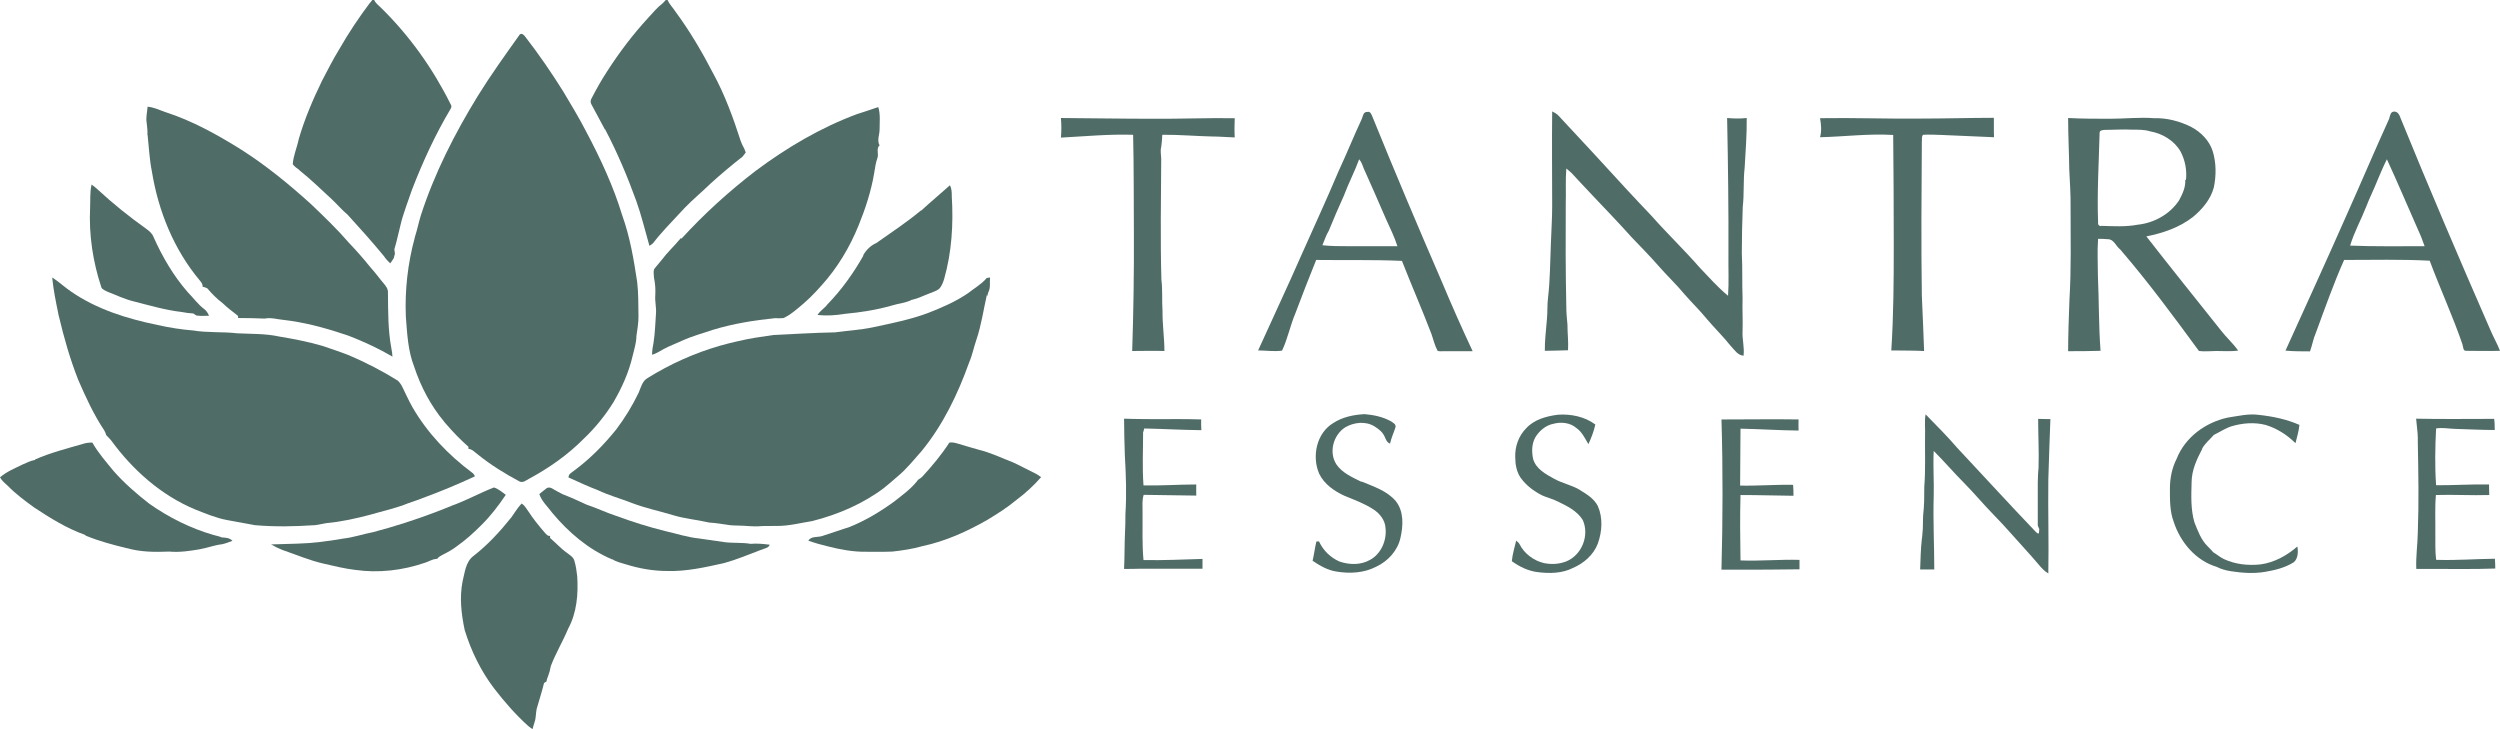 <?xml version="1.0" encoding="UTF-8"?>
<svg id="Layer_2" data-name="Layer 2" xmlns="http://www.w3.org/2000/svg" viewBox="0 0 132.62 38.68">
  <defs>
    <style>
      .cls-1 {
        fill: #4b6863;
        opacity: .97;
      }

      .cls-1, .cls-2 {
        isolation: isolate;
      }
    </style>
  </defs>
  <g id="Layer_1-2" data-name="Layer 1">
    <g>
      <g class="cls-2">
        <path class="cls-1" d="M92.49,18.88c.06-.45-.08-.89-.05-1.34.02-.57-.02-1.14,0-1.71-.03-.8,0-1.6-.04-2.41,0-.82.02-1.63.05-2.45.08-.69.02-1.39.1-2.07.05-.88.12-1.76.11-2.64-.35.04-.7.03-1.04,0,.05,2.43.08,4.86.07,7.29-.01.71.03,1.43-.02,2.14-.55-.45-1.01-.98-1.5-1.49-.82-.94-1.73-1.81-2.56-2.75-.42-.45-.85-.89-1.27-1.35-1.21-1.33-2.44-2.65-3.66-3.96-.09-.1-.22-.17-.34-.23-.02,1.68,0,3.37,0,5.05,0,.66-.05,1.33-.07,1.99-.04.95-.04,1.91-.15,2.85-.05.38-.02.77-.06,1.15h0c-.04.56-.12,1.11-.11,1.66.41,0,.82-.02,1.23-.03.03-.45-.03-.9-.03-1.36-.03-.32-.06-.64-.06-.95-.04-1.82-.04-3.64-.03-5.45.02-.63-.02-1.26.03-1.88.09.08.19.15.27.23.39.43.79.84,1.18,1.26.67.71,1.35,1.41,2,2.14.5.52,1.01,1.04,1.49,1.59.43.49.91.94,1.33,1.45.39.45.82.86,1.2,1.33.41.48.86.92,1.25,1.41.2.21.38.51.7.52Z"/>
        <path class="cls-1" d="M117.59,18.62c.38,0,.76.03,1.14-.02-.27-.39-.63-.7-.92-1.08-1.32-1.66-2.65-3.31-3.95-4.98.87-.17,1.75-.47,2.46-1.02.5-.41.95-.94,1.12-1.58.13-.63.13-1.3-.06-1.92-.18-.56-.62-1.01-1.13-1.28-.61-.31-1.3-.49-1.98-.47-.78-.06-1.55.03-2.33.03-.74,0-1.49,0-2.23-.04,0,.91.05,1.82.06,2.73.03.66.08,1.32.07,1.98,0,1.64.04,3.29-.06,4.93-.03.91-.07,1.82-.07,2.73.57,0,1.15,0,1.72-.02-.1-1.32-.08-2.65-.14-3.98,0-.65-.04-1.31.01-1.96.17,0,.34,0,.51.02.33-.01.43.37.66.54,1.49,1.73,2.84,3.56,4.18,5.39.31.04.62,0,.93,0ZM111.47,11.99c-.1.02-.19-.07-.17-.17-.06-1.59.04-3.18.08-4.78,0-.13.16-.14.26-.15.5,0,.99-.04,1.49-.01.31,0,.63-.01.94.09.64.11,1.27.49,1.6,1.06.25.47.35,1.01.29,1.53l-.04-.04c.04.39-.14.76-.32,1.1-.48.74-1.33,1.21-2.2,1.3-.63.12-1.28.08-1.92.06Z"/>
        <path class="cls-1" d="M76.59,18.63c.51-.01,1.02.01,1.53,0-.56-1.2-1.1-2.41-1.61-3.63-1.27-2.93-2.51-5.86-3.71-8.82-.05-.12-.11-.29-.27-.24-.21-.02-.23.23-.29.37-.43.92-.81,1.87-1.24,2.79-.62,1.47-1.29,2.92-1.94,4.38-.75,1.71-1.55,3.41-2.32,5.11.42,0,.85.07,1.27.01.3-.63.43-1.32.7-1.96.36-.96.73-1.91,1.11-2.85,1.52.02,3.04-.02,4.55.05.51,1.3,1.07,2.58,1.57,3.89.1.29.17.6.32.88.1.04.22.02.33.02ZM71.53,13.06c-.46,0-.93,0-1.38-.05.11-.25.19-.53.34-.77.25-.62.52-1.24.8-1.86.24-.65.57-1.27.81-1.93.13.14.18.33.25.5.4.88.78,1.77,1.17,2.66.22.48.45.95.61,1.45-.86,0-1.73,0-2.59,0Z"/>
        <path class="cls-1" d="M130.63,18.3c.05.1.02.31.18.31.6,0,1.21.02,1.81,0-.15-.39-.37-.76-.53-1.15-1.63-3.73-3.23-7.47-4.76-11.23-.04-.14-.14-.31-.31-.31-.21-.02-.24.24-.28.38-.77,1.69-1.49,3.4-2.25,5.09-1.06,2.41-2.16,4.8-3.25,7.21.43.04.87.04,1.3.04.12-.32.17-.67.31-.98.48-1.3.94-2.61,1.5-3.87,1.51,0,3.03-.04,4.54.04.56,1.5,1.23,2.95,1.75,4.47ZM124.67,13.03c.21-.71.58-1.37.85-2.06.18-.48.42-.94.61-1.43.16-.37.31-.74.49-1.09.58,1.25,1.11,2.52,1.67,3.78.13.27.23.55.33.83-1.32,0-2.63.02-3.94-.03Z"/>
        <path class="cls-1" d="M65.49,6.27c-1.44-.02-2.89.04-4.33.03-1.63,0-3.26-.03-4.88-.04.03.35.03.7,0,1.04,1.28-.07,2.55-.19,3.83-.15.04,1.74.03,3.48.04,5.22.01,2.08-.02,4.17-.09,6.25.57,0,1.14-.02,1.71,0,0-.7-.11-1.4-.1-2.11-.04-.56.01-1.12-.06-1.68-.06-2.13-.02-4.26-.01-6.39,0-.21-.06-.44,0-.64.02-.17.04-.33.05-.5,0-.04,0-.11.01-.15.87-.01,1.75.07,2.62.09.41,0,.81.04,1.22.05-.02-.34-.01-.68,0-1.02Z"/>
        <path class="cls-1" d="M100.32,18.59c.58.01,1.17,0,1.75.03-.04-.98-.07-1.96-.12-2.94-.04-2.72-.02-5.45,0-8.17.02-.11-.03-.28.07-.36.33-.02.67,0,1,.01.92.05,1.84.07,2.76.12-.02-.34,0-.69-.01-1.03-1.29,0-2.58.04-3.87.04-1.79.02-3.57-.05-5.35-.02.06.33.09.68,0,1.01,1.29-.03,2.58-.2,3.88-.12.02,1.95.03,3.91.03,5.86,0,1.86-.01,3.71-.13,5.56Z"/>
        <path class="cls-1" d="M116.81,23.82c.15-.3.42-.5.63-.75.32-.15.61-.36.95-.46.58-.17,1.2-.22,1.79-.07.6.18,1.15.53,1.59.97.08-.32.18-.65.21-.97-.68-.3-1.41-.45-2.14-.53-.55-.08-1.11.06-1.65.14-1.18.25-2.27,1.04-2.72,2.18-.25.49-.36,1.04-.36,1.59,0,.59-.01,1.2.2,1.76.35,1.08,1.17,2.06,2.28,2.39.23.12.49.19.74.23.59.09,1.2.14,1.8.04.54-.09,1.09-.22,1.56-.52.22-.2.23-.56.18-.83-.55.48-1.22.85-1.95.95-.66.07-1.34,0-1.94-.28-.21-.1-.38-.25-.58-.37-.08-.11-.19-.2-.28-.3-.36-.35-.53-.83-.71-1.28-.2-.69-.17-1.41-.15-2.12,0-.63.27-1.22.56-1.77Z"/>
        <path class="cls-1" d="M108.78,22.23c-.22,0-.44,0-.66-.01,0,.87.05,1.74.02,2.61-.03.26-.03.51-.04.77,0,.76,0,1.52,0,2.28.02.05.06.14.08.19,0,.05-.02.16-.02.21-.05.07-.12-.04-.16-.06-1.41-1.47-2.78-2.98-4.18-4.47-.53-.62-1.11-1.19-1.67-1.77-.07.38-.01.78-.03,1.16-.01.89.03,1.79-.04,2.68,0,.5,0,1-.06,1.5-.02.33,0,.67-.04,1,0,.09-.02.19-.03.28-.06.53-.07,1.07-.09,1.61.25,0,.5,0,.75,0,0-1.3-.07-2.6-.03-3.89.02-.8-.04-1.6,0-2.4.56.56,1.08,1.17,1.64,1.73.54.55,1.03,1.14,1.57,1.69.31.32.61.64.9.97.48.55.98,1.07,1.45,1.63.15.18.31.36.52.48.03-1.66-.02-3.31,0-4.97.03-1.07.07-2.15.11-3.22Z"/>
        <path class="cls-1" d="M83.81,25.99c-.43-.26-.94-.35-1.38-.6-.44-.24-.95-.52-1.1-1.04-.08-.38-.08-.79.11-1.14.21-.35.55-.65.97-.73.41-.11.89-.06,1.22.23.3.21.45.55.63.85.16-.33.29-.69.37-1.04-.56-.42-1.3-.57-1.99-.52-.61.08-1.25.25-1.68.72-.4.4-.6.97-.58,1.53,0,.38.07.78.29,1.1.29.4.7.71,1.14.93.26.12.55.18.82.32.5.24,1.03.5,1.33.98.37.81-.04,1.86-.87,2.2-.38.15-.79.17-1.19.09-.54-.13-1.04-.5-1.29-1-.04-.08-.11-.13-.18-.19-.08.36-.2.72-.23,1.09.4.29.87.52,1.37.58.63.08,1.3.07,1.87-.22.58-.25,1.09-.69,1.32-1.29.23-.64.28-1.37,0-2-.2-.39-.59-.63-.96-.85Z"/>
        <path class="cls-1" d="M72.22,25.56c-.48-.24-1.02-.47-1.33-.93-.41-.64-.16-1.56.47-1.96.46-.27,1.07-.34,1.54-.06.23.14.46.32.56.57.06.14.12.3.28.35.06-.29.19-.56.28-.84.07-.18-.13-.27-.25-.35-.42-.23-.9-.33-1.38-.37-.58.03-1.17.15-1.66.47-.89.53-1.15,1.77-.75,2.69.27.56.81.93,1.36,1.18.52.21,1.06.41,1.53.72.33.22.61.57.63.99.07.64-.23,1.36-.82,1.68-.49.28-1.09.27-1.62.09-.48-.21-.87-.59-1.09-1.07-.04,0-.11,0-.14.01-.08.34-.12.68-.2,1.02.39.26.8.5,1.26.57.71.12,1.47.08,2.12-.26.62-.29,1.13-.85,1.28-1.52.15-.65.19-1.41-.25-1.96-.47-.55-1.18-.77-1.82-1.04Z"/>
        <path class="cls-1" d="M60.66,29.71c-.08-.86-.04-1.73-.05-2.59,0-.29-.03-.59.06-.87.93.02,1.86.02,2.79.04,0-.2-.01-.39,0-.59-.93,0-1.87.07-2.8.05-.07-.95-.02-1.9-.02-2.85h.02c.01-.06.02-.12.04-.17,1.01.02,2.02.08,3.03.09-.01-.19-.02-.38-.01-.57-1.04-.04-2.08,0-3.12-.02-.32,0-.65-.01-.97-.02,0,.64.02,1.28.04,1.93.06,1.05.1,2.1.03,3.14,0,.32,0,.64-.02.96-.03.65-.02,1.3-.05,1.94h.04c.27,0,.54,0,.82-.01,1.1,0,2.2,0,3.3,0,0-.17,0-.35,0-.52-1.03.03-2.07.08-3.1.06Z"/>
        <path class="cls-1" d="M129.34,29.71s-.08-.01-.11-.02c-.05-.46-.04-.92-.04-1.38.01-.68-.03-1.37.03-2.05.94-.03,1.89.03,2.83,0,0-.13-.01-.27-.01-.4,0-.04,0-.12,0-.16-.94-.02-1.87.05-2.81.04-.07-1-.05-2.01,0-3.01.32-.06.65.01.97.02.71.02,1.42.06,2.14.06,0-.2,0-.4-.03-.59-1.38,0-2.76.02-4.14-.01,0,.07.03.22.03.29.04.32.07.65.06.97.03,1.59.06,3.18,0,4.77-.01.65-.11,1.29-.08,1.94.26,0,.53,0,.79,0,1.13,0,2.26.02,3.4-.02,0-.17-.01-.34-.02-.52-1.01.01-2.02.09-3.03.06Z"/>
        <path class="cls-1" d="M92.33,29.71c-.02-1.15-.03-2.3,0-3.45.94,0,1.87.03,2.81.04,0-.19,0-.39-.02-.58-.93-.02-1.88.06-2.81.04,0-1.01.02-2.02.02-3.02,1.03.02,2.05.09,3.08.1,0-.2-.01-.39,0-.59-1.26-.02-2.51,0-3.77,0-.11,0-.22,0-.32,0,.08,2.65.07,5.31,0,7.97.27,0,.54,0,.81,0,1.11,0,2.22,0,3.33-.02,0-.17,0-.33,0-.5-1.04-.03-2.08.07-3.12.03Z"/>
      </g>
      <g class="cls-2">
        <path class="cls-1" d="M32.1,6.86c.64,1.22,1.18,2.49,1.65,3.79.28.78.47,1.59.7,2.39.11-.06.21-.14.28-.25.19-.25.4-.47.6-.7.09-.1.19-.2.28-.3.23-.24.46-.5.69-.74.44-.46.93-.86,1.38-1.3.55-.5,1.12-.98,1.71-1.44.06-.07.11-.15.17-.22-.03-.07-.05-.14-.08-.21-.07-.12-.13-.25-.18-.38-.4-1.24-.85-2.48-1.48-3.63-.59-1.14-1.24-2.24-2-3.27-.13-.2-.31-.38-.41-.6h-.09c-.05.06-.11.12-.16.17-.29.22-.52.5-.77.77-.81.88-1.53,1.83-2.18,2.84-.31.47-.58.96-.84,1.46-.05.09-.05.2,0,.29.23.45.49.89.72,1.34Z"/>
        <path class="cls-1" d="M15.87,9.02c.6.48,1.15,1.01,1.72,1.54.29.27.55.58.85.83.66.72,1.31,1.45,1.93,2.2.09.14.21.27.33.38.07-.09.13-.18.19-.28.02-.07.03-.15.06-.22-.01-.08-.02-.16-.03-.25.13-.41.21-.84.32-1.26.15-.65.41-1.28.62-1.91.57-1.47,1.23-2.91,2.04-4.27.06-.08.06-.18,0-.26-.94-1.89-2.18-3.63-3.69-5.11-.13-.13-.29-.24-.36-.41h-.1c-.05.06-.09.12-.14.17-.58.77-1.12,1.58-1.6,2.42-.34.55-.63,1.13-.93,1.7-.48.99-.92,2.01-1.23,3.08-.09.45-.29.88-.32,1.34.09.13.22.21.34.3Z"/>
        <path class="cls-1" d="M7.83,7.16c.07.65.1,1.31.23,1.95.34,2.09,1.17,4.14,2.54,5.77.07.09.15.18.15.3,0,.01,0,.03,0,.04h.06s.13.05.18.07c.25.29.52.57.83.8.25.25.54.45.81.67,0,.03,0,.08,0,.11h0c.47,0,.94.01,1.41.03.33-.07.67.04,1,.07,1.04.12,2.06.38,3.05.71.31.09.62.21.92.34.62.26,1.23.56,1.81.9-.01-.15-.03-.3-.06-.45-.18-.96-.17-1.95-.18-2.93.02-.2-.11-.37-.23-.51-.24-.28-.45-.58-.7-.85-.36-.45-.74-.88-1.14-1.3-.63-.73-1.32-1.39-2.01-2.05-1.16-1.05-2.38-2.05-3.7-2.89-1.28-.8-2.61-1.54-4.05-2-.3-.11-.6-.25-.92-.28-.02.28-.1.57-.05.85.03.21.05.43.04.65Z"/>
        <path class="cls-1" d="M36.12,12.63c-.18.21-.37.42-.56.62-.16.17-.31.34-.45.53-.13.17-.28.32-.41.5-.05.14-.01.29-.01.44.07.32.09.64.07.97-.02.31.06.62.04.93-.04.52-.05,1.04-.13,1.55-.04.21-.08.43-.08.65.22-.06.41-.19.61-.3.31-.17.65-.29.97-.44.54-.25,1.11-.4,1.67-.59,1.06-.32,2.16-.5,3.26-.61.15,0,.31.01.47-.01.26-.12.48-.29.7-.47.48-.38.92-.81,1.32-1.27.84-.93,1.49-2.02,1.96-3.18.36-.89.66-1.8.82-2.75.05-.28.08-.56.18-.83.07-.21-.08-.5.11-.66-.15-.26,0-.56,0-.84,0-.4.05-.81-.07-1.19-.1.03-.2.07-.3.1-.27.1-.55.18-.82.27-1.94.72-3.73,1.78-5.38,3.01-1.41,1.08-2.74,2.29-3.94,3.6Z"/>
        <path class="cls-1" d="M5.69,15.47c.48.19.94.41,1.45.53.82.21,1.64.45,2.49.55.21.04.42.07.63.08.05.04.11.08.17.11.22.03.44.01.66.01-.06-.13-.13-.26-.25-.35-.34-.25-.58-.6-.88-.9-.76-.87-1.35-1.88-1.82-2.94-.07-.18-.23-.31-.38-.42-.9-.64-1.76-1.33-2.57-2.08-.1-.1-.21-.18-.33-.27-.1.41-.06.83-.08,1.24-.07,1.43.15,2.87.6,4.22.06.12.2.16.31.22Z"/>
        <path class="cls-1" d="M22,12.62c-.37,1.36-.53,2.78-.47,4.19.07.89.11,1.8.44,2.64.35,1.06.88,2.07,1.6,2.93l.02.03s.06.07.09.1c.36.42.75.82,1.17,1.19,0,.03,0,.08,0,.11h.01c.2.02.33.19.49.3.69.56,1.44,1.02,2.21,1.43.18.09.35-.06.5-.14,1.06-.57,2.06-1.27,2.91-2.13.6-.57,1.13-1.22,1.57-1.93.45-.77.82-1.59,1.02-2.46.08-.35.2-.69.2-1.05.05-.36.12-.73.11-1.09-.01-.6,0-1.2-.07-1.79-.18-1.19-.38-2.38-.79-3.52-.47-1.55-1.16-3.03-1.92-4.46-.37-.72-.79-1.41-1.2-2.1-.63-1.01-1.31-2-2.04-2.94-.06-.08-.17-.18-.27-.11-.77,1.08-1.54,2.15-2.24,3.28-1.22,1.99-2.29,4.09-3.01,6.31-.12.39-.2.8-.33,1.19Z"/>
        <path class="cls-1" d="M45.8,13.56c-.53.94-1.16,1.82-1.91,2.59-.15.21-.39.33-.52.56.48.05.97.02,1.44-.06.85-.08,1.7-.21,2.53-.45.35-.11.72-.13,1.04-.3h.02c.32-.07.61-.23.92-.34.19-.08.4-.13.54-.28.11-.15.18-.32.23-.5.4-1.41.49-2.9.4-4.36,0-.2,0-.41-.1-.59-.5.45-1.02.88-1.52,1.34h-.02c-.75.62-1.56,1.16-2.36,1.72-.3.13-.54.37-.7.65Z"/>
        <path class="cls-1" d="M54.79,25.05c-.36-.17-.71-.37-1.07-.53-.6-.23-1.17-.51-1.79-.66-.38-.1-.75-.22-1.13-.33-.14-.04-.29-.08-.44-.05-.41.64-.9,1.22-1.41,1.78-.07.08-.17.14-.26.2l-.03.05c-.34.43-.8.76-1.23,1.1-.73.53-1.51,1-2.35,1.34-.49.17-.99.32-1.48.49-.24.07-.58,0-.72.24.33.12.68.22,1.02.3.67.17,1.35.3,2.04.29.47,0,.93.01,1.4-.01.54-.06,1.08-.14,1.6-.29,1.22-.26,2.37-.78,3.45-1.4.53-.32,1.05-.65,1.53-1.05.48-.36.92-.76,1.31-1.21-.14-.1-.28-.19-.44-.26Z"/>
        <path class="cls-1" d="M46.93,25.85c.24-.18.46-.39.69-.58.47-.39.85-.87,1.26-1.33,1.14-1.39,1.93-3.03,2.53-4.71.17-.39.25-.82.39-1.22.26-.77.37-1.57.55-2.36l.02.06c.01-.05.04-.16.06-.21.13-.24.06-.52.09-.78-.04,0-.13.02-.18.03-.02.02-.07.07-.09.1-.26.27-.59.46-.88.69-.67.46-1.41.78-2.16,1.07-.94.35-1.92.54-2.89.75-.67.14-1.35.18-2.02.27-1.09.02-2.18.09-3.27.14-.63.09-1.27.18-1.89.33-.32.07-.63.15-.95.24-1.35.39-2.64.97-3.83,1.71-.29.16-.36.5-.48.78-.33.69-.73,1.34-1.19,1.95-.66.82-1.4,1.57-2.24,2.19-.12.1-.3.17-.29.36.52.23,1.02.47,1.55.67.59.28,1.22.45,1.83.69.71.27,1.45.42,2.17.64.62.19,1.28.24,1.91.39.37.02.74.09,1.11.14.14.01.28.02.42.02.4,0,.81.07,1.21.03.29-.02.58,0,.87-.01.63,0,1.24-.16,1.86-.26,1.38-.35,2.71-.92,3.85-1.79Z"/>
        <path class="cls-1" d="M26.83,26.25c-.2-.15-.39-.32-.63-.39-.75.29-1.46.69-2.22.96-.28.11-.55.23-.83.33-1.1.42-2.22.78-3.36,1.08-.53.1-1.04.28-1.58.34-.81.14-1.63.25-2.46.27-.46.02-.92.02-1.37.04.19.11.39.21.59.29.73.25,1.45.56,2.2.73.55.13,1.1.26,1.66.33,1.25.18,2.53.03,3.72-.38.2-.06.38-.19.6-.2l.06-.02c.06-.1.17-.14.27-.2.26-.13.52-.27.75-.45.47-.33.89-.71,1.29-1.11.5-.49.92-1.04,1.31-1.62Z"/>
        <path class="cls-1" d="M16.7,27.86c.21-.02.41-.08.62-.11.78-.07,1.54-.24,2.3-.44.69-.2,1.39-.35,2.05-.62.23-.09.47-.15.7-.25.96-.35,1.9-.74,2.82-1.17-.02-.08-.08-.15-.15-.2-1.26-.94-2.37-2.1-3.16-3.47-.2-.35-.36-.72-.54-1.08-.06-.12-.14-.24-.24-.33-.82-.51-1.69-.96-2.58-1.34-.46-.18-.94-.34-1.41-.5-.76-.22-1.53-.37-2.31-.5-.73-.16-1.49-.13-2.23-.17-.78-.09-1.56-.02-2.33-.15-.63-.05-1.26-.15-1.88-.29-1.61-.33-3.23-.83-4.6-1.78-.34-.23-.64-.52-.99-.74.06.64.19,1.27.32,1.9,0,.05.03.14.04.18.27,1.14.59,2.26,1.02,3.35.4.92.82,1.84,1.38,2.68.05.08.08.17.11.26l.02.02c.09.09.17.17.25.27,1.14,1.56,2.64,2.89,4.43,3.64.56.22,1.12.46,1.72.57.49.08.98.19,1.47.27,1.05.09,2.1.07,3.15,0Z"/>
        <path class="cls-1" d="M11.33,28.38c-1.22-.35-2.37-.93-3.4-1.65-.68-.53-1.34-1.1-1.91-1.75-.39-.48-.81-.95-1.12-1.5-.18-.01-.37.02-.54.08-.84.24-1.69.46-2.49.81l-.02.03c-.23.04-.44.15-.65.24-.41.2-.85.38-1.2.68.1.19.27.32.42.46.42.43.91.79,1.39,1.14.85.56,1.73,1.11,2.69,1.45.02.01.05.04.06.05.7.29,1.43.48,2.16.66h.02c.73.21,1.49.21,2.24.18.54.05,1.07-.03,1.6-.12.4-.07.79-.22,1.2-.27.19-.04.37-.11.55-.18-.14-.16-.37-.17-.56-.18-.14-.06-.3-.09-.44-.13Z"/>
        <path class="cls-1" d="M40.78,28.89c-.32-.04-.64-.07-.96-.04-.46-.08-.92-.03-1.38-.09-.46-.07-.93-.13-1.39-.2-.59-.06-1.15-.25-1.73-.38-.9-.22-1.78-.5-2.65-.82-.52-.17-1.01-.41-1.53-.58-.43-.2-.87-.4-1.31-.57-.09-.05-.19-.1-.28-.15-.17-.07-.34-.27-.54-.17-.14.1-.27.22-.4.32.13.39.45.67.69,1,.86,1.03,1.91,1.93,3.16,2.46h.03c.21.14.47.19.72.27.71.22,1.44.35,2.19.35,1.02.03,2.02-.2,3.01-.42.66-.18,1.29-.45,1.93-.69.12-.05.25-.08.37-.14.04-.03.17-.12.08-.16Z"/>
        <path class="cls-1" d="M30.47,29.75c-.05-.2-.24-.3-.39-.42-.33-.23-.59-.53-.9-.79,0-.03,0-.08,0-.11h-.03c-.11,0-.17-.09-.24-.16-.32-.37-.63-.75-.9-1.17-.1-.14-.19-.3-.34-.39-.21.22-.36.48-.54.73-.6.75-1.25,1.46-2.01,2.05-.42.31-.46.88-.58,1.34-.17.86-.07,1.74.11,2.59.34,1.11.86,2.18,1.57,3.11.55.71,1.14,1.39,1.81,1.99.07.06.15.11.22.16.04-.16.09-.32.14-.48.04-.2.04-.4.08-.6.13-.46.28-.91.39-1.37.03-.02.1-.06.13-.08.01-.09.04-.18.08-.27.07-.18.12-.36.15-.55.26-.68.64-1.31.92-1.98.46-.85.54-1.84.48-2.78-.03-.28-.07-.55-.15-.82Z"/>
      </g>
    </g>
  </g>
</svg>